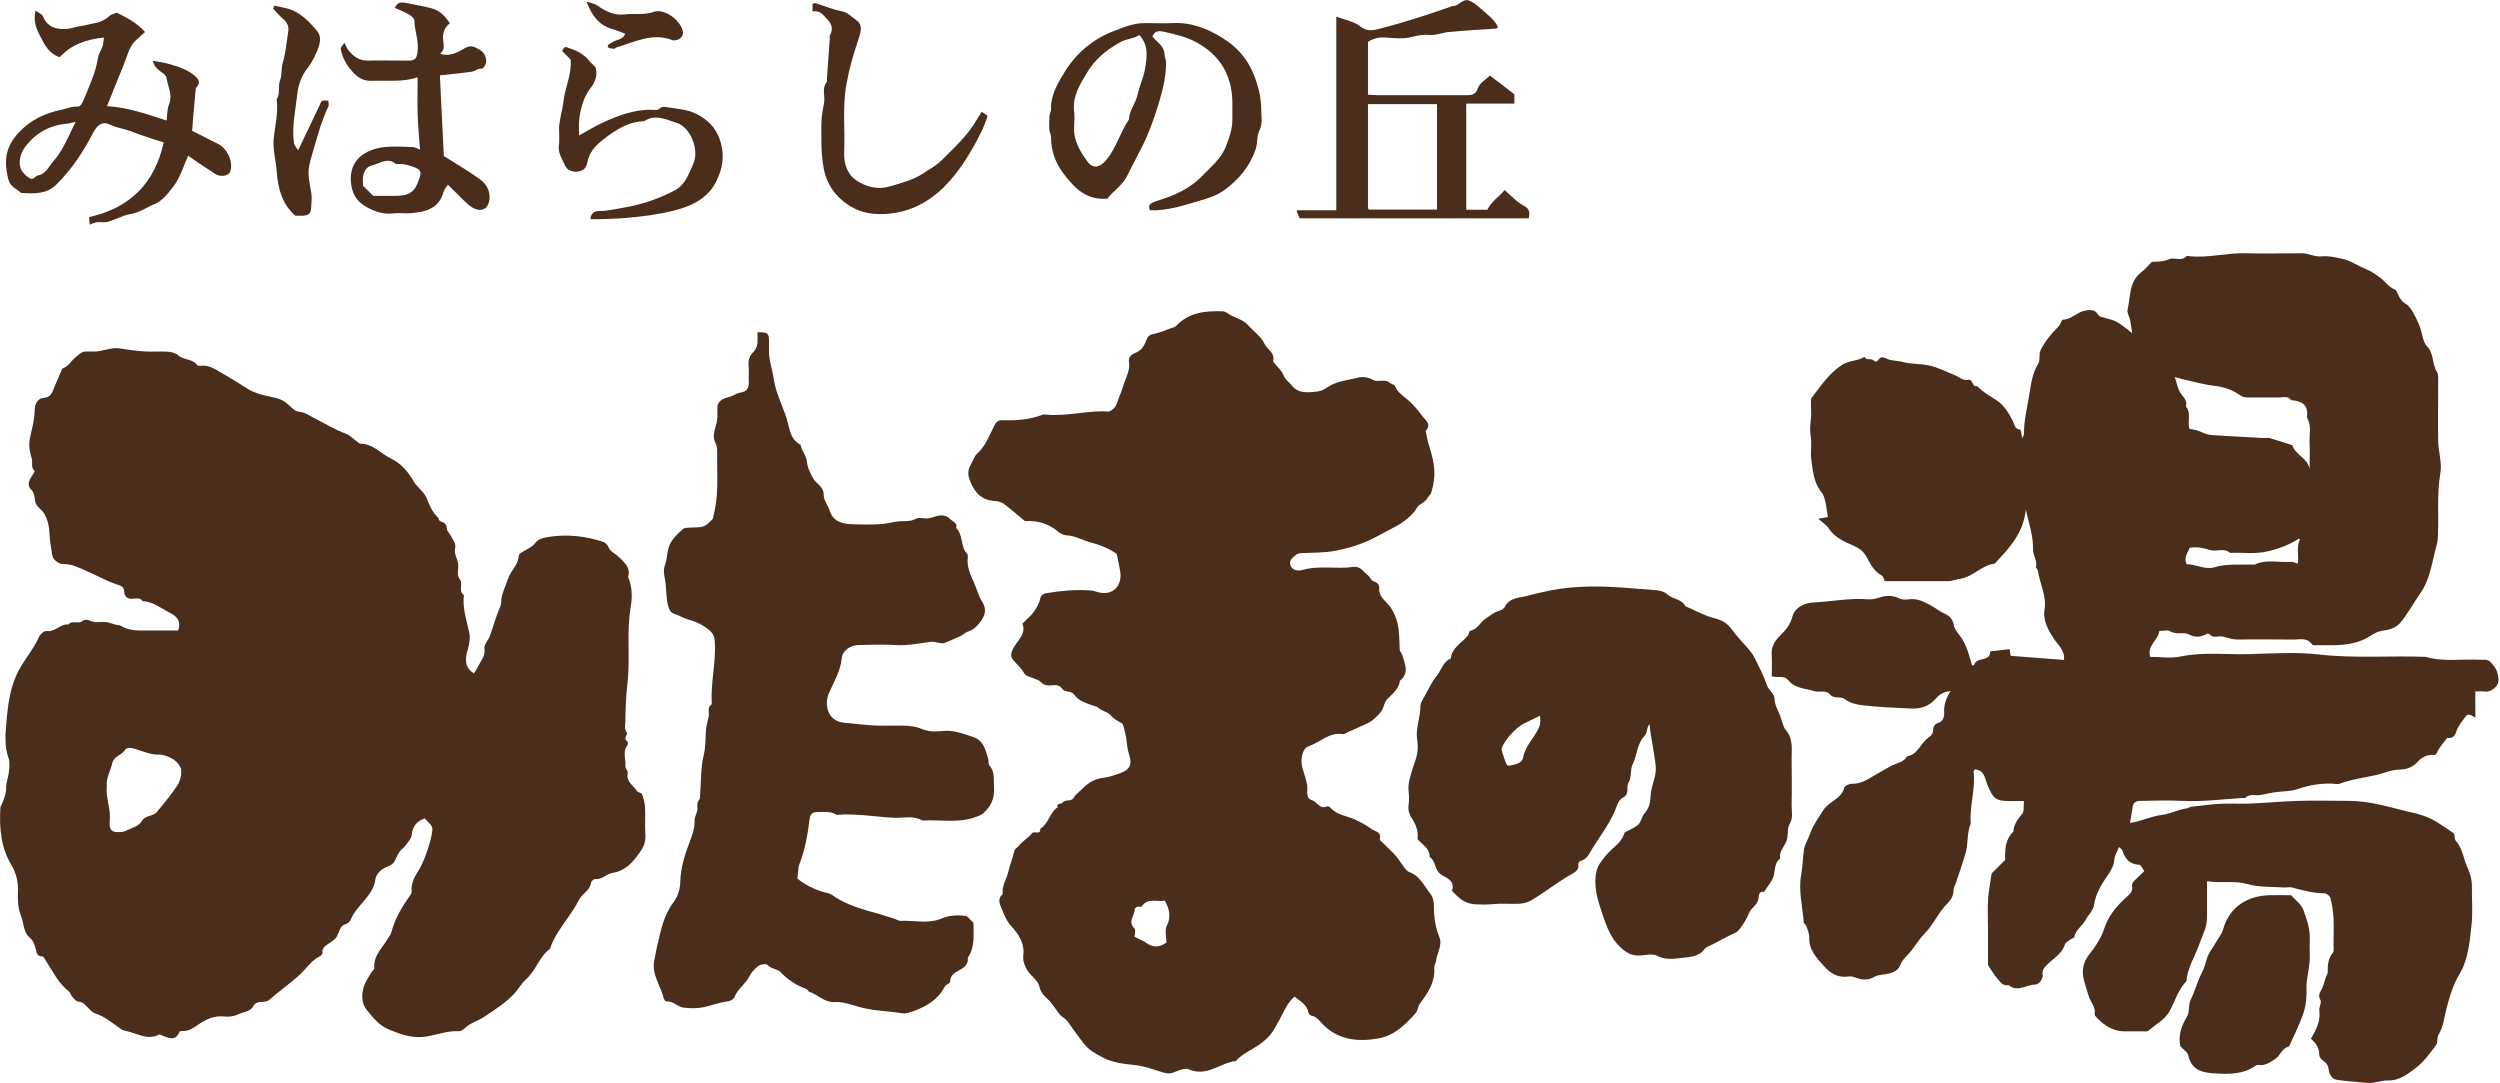 <?xml version="1.0" encoding="UTF-8"?><svg id="b" xmlns="http://www.w3.org/2000/svg" width="146" height="63.22" viewBox="0 0 146 63.22"><defs><style>.d{fill:#4b2d1c;}</style></defs><g id="c"><g><path class="d" d="M115.29,38.83c.14-.5,.95-.15,.94-.79,.37-.04,.73-.08,1.13-.13,.01,.08,.04,.23,.06,.39,1.04,.08,2.07,.16,3.12,.24,.05-.58-.36-.88-.59-1.23-.34-.54-.65-1.05-.55-1.71,.13-.81-.28-1.52-.39-2.28,0-.07-.13-.15-.11-.2,.1-.37-.18-.68-.17-1.03,.02-.76-.23-1.46-.42-2.33-.15,1.36-.93,2.21-1.72,3.05-.04,.04-.08,.11-.12,.11-.75,.09-1.24,.77-2,.88-.22,.03-.45,.14-.69,.14-1.23,0-2.47,0-3.71,0-.06-.11-.08-.28-.18-.33-.47-.25-.67-.71-.91-1.13-.17-.29-.37-.44-.69-.59-.54-.24-1.14-.48-1.5-1.04-.13-.2-.36-.33-.61-.56,.26-.04,.41-.06,.57-.09-.05-.29-.08-.58-.14-.85-.05-.2-.09-.43-.22-.58-.47-.57-.52-1.26-.61-1.93-.06-.44,.04-.9-.03-1.34-.06-.33-.04-.63,0-.96,.05-.36,0-.73,.01-1.09,0-.08,0-.17,.05-.23,.53-.69,1-1.41,1.76-1.91,.42-.28,.92-.21,1.31-.47,.12,.22,.37,.08,.51,.19,.14,.11,.21,.12,.31-.02,.17-.23,.3-.14,.54-.04,.27,.11,.62,.09,.93,.18,.49,.13,1.03,.08,1.52,.2,.5,.12,.97,.35,1.45,.55,.27,.11,.48,.34,.81,.28,.3-.06,.19,.45,.51,.36,.33,.36,.76,.58,1.16,.85,.42,.28,.69,.73,.93,1.2,.09,.17,.1,.48,.43,.5,.04,0,.07,.28,.12,.51,.05-.13,.1-.19,.1-.25-.01-.79,.19-1.54,.31-2.3,.1-.64,.18-1.24,.52-1.81,.14-.23,.01-.55,.17-.85,.27-.52,.63-.93,1.03-1.34,.11-.11,.16-.38,.24-.38,.49-.01,.8-.41,1.22-.51,.27-.06,.62-.14,.83,.2,.03,.05,.07,.1,.12,.12,.32,.11,.67,.16,.96,.31,.3,.15,.55,.39,.92,.67-.05-.34-.08-.56-.12-.77-.04-.2-.19-.42-.15-.6,.18-.76,.07-1.63,.8-2.19,.22-.17,.4-.39,.62-.61,.33-.01,.66,0,1-.15,.31-.14,.72,.15,1.02-.18,.03-.03,.11,0,.16,0,1.11,.12,2.19-.2,3.29-.17,1.09,.03,2.19,0,3.28,0,.4,0,.77,.23,1.19,.18,.37-.04,.74,.06,1.11,.13,.55,.1,.96,.42,1.44,.61,.31,.12,.6,.33,.87,.53,.28,.21,.47,.53,.82,.66,.08,.03,.14,.16,.18,.26,.11,.26,.25,.47,.52,.62,.28,.16,.73,1.11,.83,1.49,.09,.32,.14,.72,.35,.94,.43,.44,.29,1.06,.6,1.53,.09,.14,.05,.37,.06,.56,0,1.15-.02,2.3,0,3.45,.01,.62,.23,1.26,.13,1.86-.22,1.27-.08,2.54-.15,3.8-.01,.26-.1,.52-.16,.77-.21,.83-.33,1.69-.84,2.43-.4,.59-.75,1.22-1.2,1.77-.19,.23-.57,.39-.89,.43-.28,.03-.54,.12-.74,.26-.72,.49-1.52,.61-2.36,.61-.28,0-.56,0-.84,0-.11,0-.27,.02-.31-.04-.3-.44-.75-.28-1.15-.29-1.06-.01-2.13-.02-3.19,0-.31,0-.57-.1-.86-.17-.26-.07-.56,.12-.79-.13-.03-.03-.11-.06-.15-.04-.35,.2-.67,.24-1.06,.04-.32-.17-.74,.05-1.1-.19-.13-.09-.38-.01-.63-.01-.04,.53-.73,.83-.53,1.51,.61,0,1.21,.1,1.77-.02,1.35-.28,2.7-.1,4.05-.14,1.34-.04,2.7-.13,4.03,.02,2.08,.24,4.16,.06,6.24,.14,1.06,.31,2.14,.11,3.21,.17,.18,.01,.37-.05,.55,.11,.22,.21,.39,.46,.45,.74,.04,.22,.11,.48-.1,.71-.21,.22-.42,.34-.73,.29-.14-.02-.28,0-.48,0v1.53c-.24-.13-.41-.3-.59-.04-.13,.2-.29,.38-.41,.59-.16,.27-.14,.71-.64,.63-.19,.26-.42,.49-.56,.78-.07,.14-.08,.23-.26,.22-.38-.03-.67,.14-.92,.41-.27,.29-.59,.43-1,.44-.29,0-.58,.07-.85,.16-.87,.3-1.8,.33-2.67,.66-.15,.06-.33,.01-.5,0-.68-.01-1.32,.09-1.97,.32-.42,.15-.9,.12-1.35,.19-.29,.04-.57,.12-.86,.16-.29,.04-.61-.09-.86,.17-.03,.03-.11,0-.16,0-1.18,.08-2.36,.23-3.55,.17-.78-.04-1.57-.01-2.35,0-.4,0-.49,.11-.54,.53-.03,.25-.09,.51-.13,.76,.64-.09,1.22-.39,1.87-.47,.48-.06,.94-.31,1.44-.38,.1-.02,.19-.09,.29-.1,.56-.06,1.13-.14,1.7-.17,.56-.03,1.12,.01,1.68-.01,.96-.04,1.91-.13,2.87-.16,.98-.03,1.96,0,2.94,0,1.05,0,2.06,.28,3.06,.53,.2,.05,.4,.11,.61,.15,.2,.03,.4,.1,.6,.16,.69,.21,1.25,.66,1.83,1.04,.1,.06,.04,.33,.13,.44,.41,.45,.45,1.05,.69,1.57,.16,.35,.27,.74,.26,1.15-.01,.73,.06,1.46-.02,2.18-.09,.84-.16,1.69-.49,2.48-.09,.22-.22,.41-.33,.62-.32,.6-.5,1.25-.67,1.91-.12,.48-.16,.98-.44,1.42-.1,.17-.03,.46-.14,.61-.36,.48-.72,.99-1.19,1.34-.47,.35-.94,.75-1.64,.73-.38-.01-.78,.18-1.19,.14-.59-.06-1.19-.09-1.78-.18-.37-.06-.46-.43-.5-.73-.06-.36-.53-.39-.53-.78,0-.37-.21-.65-.48-.89,.29-.51,.57-1.01,.49-1.63-.03-.21,.15-.49,.06-.64-.17-.29,0-.45,.1-.66,.09-.22,.15-.44,.22-.66,.03-.1,.11-.19,.11-.29-.01-.41,.02-.8,.3-1.14,.07-.09,.04-.26,.04-.4,0-.53,.02-1.07,0-1.6-.02-.4-.08-.8-.18-1.19-.03-.12-.22-.28-.35-.28-.65-.01-1.26-.17-1.88-.34-.13-.04-.28,0-.42,0-.73-.05-1.5,0-2.19-.2-.78-.22-1.53-.04-2.37-.17,0,.38,0,.74,0,1.09,0,.34,0,.67,0,1.01,0,.27-.05,.52-.14,.78-.09,.25-.2,.49-.28,.72-.23,.69-.64,1.31-.76,2.04-.01,.08,0,.18-.05,.23-.46,.49-.64,1.14-.95,1.71-.29,.54-.82,.77-1.24,1.15-.07,.06-.21,.04-.32,.04-.34,0-.67,0-1.01,0-.7,.02-1.23-.32-1.69-.8-.05-.06-.13-.14-.12-.2,.07-.41-.23-.69-.34-1.04-.11-.35-.23-.69-.31-1.05-.11-.49,0-.97,.3-1.36,.38-.48,.71-.96,.91-1.56,.22-.68,.68-1.27,1.22-1.76,.22-.2,.49-.38,.4-.76-.02-.08,.07-.2,.14-.27,.17-.18,.36-.35,.58-.56-.11-.14-.2-.37-.3-.37-.56-.02-.83-.34-.98-.83-.02-.07-.11-.12-.2-.2-.1,.27-.26,.47-.28,.78-.01,.27-.17,.55-.32,.78-.39,.57-.76,1.12-.86,1.84-.04,.29-.34,.57-.5,.87-.18,.34-.58,.56-.65,.99,0,.05-.13,.06-.19,.11-.13,.1-.32,.19-.36,.32-.18,.57-.71,.83-1.08,1.22-.14,.15-.25,.28-.22,.5,.05,.34-.26,.62-.44,.62-.51,0-1.03,.47-1.54,.03-.34,.08-.5-.2-.67-.39-.19-.22-.34-.48-.54-.78v-2.1c0-.56-.03-1.12,0-1.68,.03-.51,.13-1.01,.21-1.57,.23-.23,.51-.51,.79-.79-.01-.6,0-1.2,.48-1.65,.02-.43,.26-.73,.52-1.05,.12-.15,.07-.45,.1-.74-.25,0-.58,0-.91,0-.74,0-.9-.18-1.21-.91-.15-.35-.16-.89-.74-.94-.03,.05-.09,.09-.08,.13,.12,1.02-.25,2.02-.17,3.04-.24,.57-.13,1.2-.32,1.8-.18,.57-.36,1.14-.56,1.7-.04,.12-.12,.24-.12,.37,0,.32-.14,.57-.35,.78-.54,.53-.83,1.26-1.35,1.78-.39,.39-.62,.88-1.01,1.26-.17,.17-.33,.37-.41,.58-.12,.31-.37,.4-.64,.48-.28,.08-.61,.05-.85,.19-.4,.23-.76,.19-1.15,.04-.12-.05-.27-.07-.4-.05-.61,.09-1.06-.21-1.42-.62-.42-.47-.88-.94-.85-1.67,.01-.22-.1-.46-.18-.68-.02-.07-.14-.12-.14-.19-.07-.93-.32-1.86-.15-2.78,.09-.49,.09-.97,.16-1.45,.05-.35,.27-.67,.38-1.01,.17-.48,.48-.87,.74-1.3,.33-.54,1.06-.65,1.23-1.32,.03-.12,.31-.25,.47-.24,.6,.02,1.04-.36,1.51-.61,.27-.15,.54-.32,.82-.46,.31-.15,.69-.19,.87-.53,.63-.1,.78-.75,1.22-1.07,.17-.12,.34-.27,.31-.55-.01-.1,.13-.28,.23-.31,.38-.09,.42-.41,.41-.66-.02-.44,.12-.81,.37-1.22-.42,.03-.67,.22-.88,.46-.37,.41-.83,.58-1.37,.56-.93-.04-1.86-.08-2.79-.18-.38-.04-.82-.13-1.1-.35-.29-.23-.65,0-.9-.3-.23-.27-.63-.1-.92-.19-.52-.16-1.13-.16-1.5-.62-.27-.33-.62-.13-.98-.25,0-.39,.02-.8,0-1.21-.04-.48,.15-.83,.48-1.15,.33-.32,.6-.64,.73-1.13,.15-.54,.71-.8,1.27-.82,1.04-.05,2.07-.27,3.13-.18,.23,.02,.46-.03,.7-.11,.33-.11,.75-.14,1.12,.05,.16,.08,.38,.09,.56,.06,.49-.07,.89,.13,1.29,.35,.3,.16,.55,.38,.88,.52,.22,.09,.42,.3,.47,.63,.04,.26,.28,.5,.44,.74,.33,.49,.46,1.04,.63,1.63Zm19.59-11.44c0-.5,.02-.99,0-1.49-.03-.51,.14-1.04-.16-1.52,.12-.72-.29-.97-.92-1.01-.18-.26-.45-.16-.68-.16-.61,0-1.23,0-1.84,0-.15,0-.33-.03-.45-.12-.46-.33-.97-.5-1.53-.56-.6-.07-1.18-.24-1.77-.37-.17-.04-.33-.09-.52-.14,.12,.36,.17,.69,.33,.93,.17,.25,.42,.44,.32,.79,.33,.4,.06,.9,.21,1.31,.17,.03,.3,.04,.43,.08,.27,.09,.53,.25,.8,.27,1.04,.08,2.08,.12,3.11,.18,.11,0,.23-.02,.33,0,.45,.13,.89,.28,1.33,.42,.16,.57,.91,.74,1.01,1.4Zm-7,4.59c-.11,.31-.38,.6-.17,.97,.55,0,1.06,.34,1.6,.18,.73-.22,1.46-.14,2.2-.16,.06,0,.12,.02,.17,0,.68-.33,1.41-.1,2.11-.16,.13-.01,.27,.07,.4,.11,.08-.49-.1-.98,.13-1.43-.02-.01-.06-.04-.07-.03-.58,.37-1.2,.6-1.87,.75-.72,.16-1.42,.04-2.14,.08-.36-.32-.81-.05-1.19-.17-.39-.13-.77-.2-1.18-.13Z"/><path class="d" d="M24.83,47.79c-.5,.15-.74,.48-.79,.99-.02,.21-.22,.41-.36,.6-.06,.09-.15,.16-.24,.24-.22,.21-.28,.51-.44,.74-.14,.21-.5,.26-.72,.44-.16,.13-.33,.33-.35,.52-.08,.66-.51,1.09-.9,1.56-.19,.22-.38,.46-.5,.72-.08,.19-.16,.32-.37,.38-.1,.03-.2,.1-.25,.19-.12,.2-.17,.45-.31,.62-.15,.18-.38,.28-.57,.43-.14,.1-.22,.23-.2,.43,0,.05-.06,.15-.12,.18-.5,.23-.78,.69-1.16,1.05-.57,.54-1.23,.98-1.81,1.5-.29,.26-.72-.04-.95,.39-.16,.3-.58,.33-.88,.47-.31,.14-.59,.15-.87,.12-.58-.05-1.04,.19-1.48,.49-.27,.18-.52,.37-.86,.36-.08,0-.21,0-.22,.05-.25,.6-.66,.33-1.05,.2-.04-.01-.09-.06-.12-.05-.71,.38-1.33-.09-1.99-.21-.1-.02-.2-.06-.28-.12-.47-.33-.91-.71-1.48-.9-.19-.06-.34-.26-.5-.41-.14-.13-.25-.27-.48-.27-.12,0-.25-.17-.35-.28-.09-.09-.12-.25-.22-.33-.59-.46-.91-1.13-1.3-1.73-.07-.11-.17-.31-.24-.31-.34,.03-.35-.31-.38-.43-.07-.27-.16-.5-.38-.69-.36-.32-.31-.82-.48-1.23-.19-.45-.2-1.01-.18-1.51,.02-.53-.13-1.04-.37-1.45C.04,49.49-.04,48.36,.02,47.2c0-.12,.1-.24,.14-.36,.1-.27,.21-.53,.2-.85-.01-.28,.12-.57,.15-.85,.03-.28,.08-.59,0-.83-.27-.73-.19-1.48-.13-2.2,.08-.88,.18-1.76,.55-2.62,.36-.84,.99-1.48,1.35-2.3,.07-.15,.3-.36,.43-.34,.51,.08,.81-.43,1.28-.38,.22-.26,.57-.03,.77-.17,.26-.19,.4-.08,.64,0,.22,.08,.5,0,.75,.02,.2,.02,.4,.11,.6,.16,.1,.03,.22,.01,.31,.07,.46,.28,.97,.28,1.49,.27,.61,0,1.23,0,1.85,0,.19-.5-.03-.8-.44-1.01-.53-.27-1.01-.67-1.64-.71-.16-.24-.41-.13-.62-.13-.27,0-.43-.14-.44-.38-.01-.37-.24-.39-.52-.49-.59-.2-1.13-.52-1.7-.76-.43-.19-.85-.41-1.35-.4-.29,0-.6-.27-.64-.52-.06-.42-.15-.85-.16-1.27-.02-.41-.09-.76-.3-1.14-.16-.27-.47-.42-.53-.7-.05-.27-.03-.52-.26-.74-.17-.17-.15-.44,0-.67,.09-.13,.24-.38,.23-.39-.25-.2-.11-.47-.17-.7-.21-.77-.19-.92-.02-1.64,.1-.41,.18-.84,.19-1.26,0-.37,.24-.66,.49-.67,.53-.03,.55-.43,.7-.75,.12-.26,.22-.52,.34-.78,.03-.07,.06-.18,.11-.2,.33-.12,.49-.43,.73-.64,.42-.37,.44-.36,1.03-.34,.55,.02,1.05-.28,1.61-.18,.45,.08,.9,.14,1.36,.17,.47,.03,.95-.01,1.43,.02,.2,.01,.43,.09,.58,.21,.33,.29,.84,.19,1.11,.58,.03,.04,.15,.04,.23,.03,.49-.06,.86,.24,1.24,.45,.5,.28,.99,.59,1.48,.9,.45,.28,.97,.39,1.48,.49,.36,.07,.65,.2,.91,.45,.17,.16,.38,.37,.59,.39,.34,.03,.59,.21,.87,.36,.62,.32,1.23,.68,1.88,.93,.22,.08,.39,.27,.59,.41,.09,.06,.18,.17,.26,.17,.73,0,1.17,.57,1.75,.85,.61,.29,1.03,.78,1.36,1.35,.21,.37,.6,.59,.77,1.01,.15,.38,.31,.79,.64,1.09,.07,.07,.03,.22,.22,.26,.18,.04,.3,.19,.31,.42,.01,.14,.17,.26,.23,.4,.11,.24,.32,.45,.25,.73-.08,.35,.15,.62,.18,.94,.03,.29-.12,.6,.1,.88,.2,.26-.11,.67,.23,.91-.09,.77,.16,1.48,.32,2.22,.06,.29,0,.62-.09,.95-.14,.46-.25,1.06,.36,1.4,.08-.13,.18-.27,.25-.42,.16-.33,.43-.6,.36-1.04-.03-.21,.22-.46,.31-.7,.21-.56,.35-1.14,.6-1.69,.06-.14,.07-.31,.08-.47,.02-.34,.26-.8,.38-1.18,.15-.48,.6-.81,.63-1.34,0-.06,.06-.15,.11-.18,.28-.19,.65-.32,.84-.57,.22-.29,.54-.33,.78-.37,1.08-.18,2.16-.06,3.2,.28,.12,.04,.25,.16,.3,.28,.11,.3,.39,.39,.59,.58,.34,.33,.74,.63,.57,1.19,.25,.57,.25,1.2,.15,1.78-.25,1.46-.02,2.93-.18,4.38-.09,.77-.12,1.52-.13,2.29,0,.21-.08,.42,.09,.64,.09,.11-.26,.34,.03,.52,.03,.02,.04,.17,0,.22-.3,.38-.08,.81-.12,1.21-.01,.14,.17,.3,.14,.43-.11,.51,.34,.7,.53,1.03,.06,.09,.27,.1,.31,.2,.09,.24,.16,.51,.17,.77,.03,.53-.02,1.07,.02,1.6,.03,.41-.11,.72-.34,1.04-.4,.57-.85,1.07-1.56,1.17-.38,.06-.63,.42-1.04,.36-.07,0-.22,.13-.23,.21-.06,.47-.53,.65-.72,1.03-.18,.37-.43,.72-.67,1.07-.39,.56-.8,1.11-1.01,1.77-.63,.46-.82,1.27-1.4,1.78-.26,.23-.43,.55-.66,.81-.51,.56-1.16,.96-1.78,1.38-.37,.25-.82,.35-1.15,.68-.09,.09-.23,.17-.35,.16-.74-.04-1.41,.29-2.13,.34-.7,.05-1.35-.19-1.99-.46-.54-.23-.87-.68-1.22-1.09-.34-.4-.35-.95-.17-1.46,.1-.27,.27-.51,.41-.75,.05-.09,.18-.18,.18-.26-.07-.72,.46-1.16,.77-1.7,.08-.14,.19-.26,.23-.41,.2-.75,.57-1.4,1.01-2.02,.07-.1,.18-.24,.17-.34-.04-.43,.11-.77,.34-1.13,.21-.33,.37-.69,.5-1.05,.14-.39,.27-.79,.34-1.2,.08-.42,.03-.44-.39-.86Zm-18.6-1.85c-.05,.69,.25,1.31,.18,1.98-.06,.59,.14,.73,.73,.66,.1-.01,.2-.06,.29-.1,.31-.14,.68-.23,.86-.54,.21-.35,.65-.25,.88-.53,.4-.5,.83-.99,1.18-1.53,.16-.25,.26-.6,.23-.9-.02-.23-.25-.5-.45-.63-.25-.16-.59-.29-.88-.28-.37,.01-.7-.12-1.02-.22-.35-.11-.77-.31-.95-.03-.2,.31-.63,.33-.73,.77-.11,.46-.37,.88-.31,1.34Z"/><path class="d" d="M64.74,24.04c.49-.17,.49-.57,.63-.88,.15-.33,.23-.69,.37-1.02,.13-.33,.25-.65,.19-1.01-.05-.28,.18-.45,.35-.51,.37-.14,.54-.41,.66-.74,.08-.23,.19-.34,.45-.38,.33-.06,.64-.21,.96-.32,.12-.04,.27-.07,.35-.16,.74-.78,1.69-.87,2.68-.84,.1,0,.21,.04,.29,.1,.38,.29,.9,.34,1.22,.71,.32,.37,.74,.63,.97,1.11,.16,.32,.61,.5,.49,.98,0,.02,.01,.05,.03,.07,.2,.25,.46,.48,.58,.77,.11,.27,.34,.41,.5,.61,.38,.48,.98,.39,1.51,.33,.22-.03,.44-.16,.63-.29,.5-.32,1.09-.36,1.64-.5,.28-.08,.62-.07,.95,.12,.28,.16,.7-.1,1.01,.19,.07,.07,.24,.08,.26,.15,.15,.39,.49,.59,.78,.84,.31,.27,.57,.59,.82,.92,.18,.25,.57,.48,.2,.87,.06,.28,.1,.57,.19,.85,.37,1.13,.42,1.79,.14,2.74-.03,.12-.16,.21-.22,.33-.15,.29-.5,.33-.66,.63-.15,.28-.44,.51-.7,.72-.24,.19-.53,.33-.81,.48-.46,.24-.91,.5-1.39,.71-.58,.25-1.17,.42-1.8,.54-.66,.13-1.3,.11-1.95,.14-.13,0-.28,.02-.37,.1-.19,.15-.42,.31-.33,.61,.06,.21,.35,.38,.69,.28,.98-.29,1.98-.04,2.96-.18,.47-.06,.61,.3,.87,.48,.14,.1,.18,.35,.43,.39,.1,.02,.25,.21,.24,.3-.08,.62,.49,.87,.73,1.3,.13,.24,.24,.44,.31,.72,.14,.54,.13,1.07,.15,1.62,0,.12,.12,.23,.16,.35,.15,.51,.41,1.04-.14,1.48-.07,.47-.41,.75-.72,1.05-.24,.23-.2,.58-.45,.84-.24,.26-.41,.45-.75,.61-.35,.17-.71,.32-1.07,.48-.12,.05-.25,.16-.36,.14-.79-.12-1.32,.48-1.98,.71-.39,.13-.51,.79-.36,1.3,.1,.33,.21,.65,.27,.98,.05,.31-.13,.75,.28,.87,.3,.09,.45,.56,.87,.36,.05-.02,.16,.03,.21,.08,.37,.43,.94,.47,1.4,.68,.36,.16,.71,.35,1.02,.58,.18,.13,.56,.14,.46,.56-.02,.09,.2,.24,.31,.36,.22,.22,.45,.43,.65,.66,.15,.18,.27,.39,.41,.57,.1,.13,.21,.3,.36,.35,.64,.24,.88,.85,1.26,1.32,.13,.17,.17,.45,.17,.68,0,.62,.08,1.21,.32,1.8,.19,.46-.14,.93-.2,1.41-.02,.13-.11,.25-.1,.38,.06,.84-.37,1.47-.84,2.09-.12,.16-.12,.41-.25,.56-.59,.67-1.25,1.31-2.15,1.47-1.17,.21-2.32,.12-3.24-.79-.21-.21-.37-.48-.7-.54-.07-.01-.16-.11-.17-.17-.07-.47-.47-.65-.81-.94-.44,.37-.63,.92-.91,1.41-.17,.29-.32,.61-.54,.86-.25,.28-.56,.52-.88,.71-.36,.22-.74,.41-1.04,.72-.02,.02-.04,.05-.06,.06-.92,.11-1.69,.95-2.74,.49-.24-.11-.65,.09-.95,.2-.2,.07-.33,.04-.52-.01-.58-.17-1.13-.39-1.76-.45-.63-.06-1.31-.15-1.89-.48-.35-.19-.72-.4-.96-.7-.35-.43-.67-.9-1-1.35-.15-.21-.36-.27-.49-.45-.14-.19-.28-.39-.42-.58-.25-.34-.65-.53-.75-1.04-.07-.35-.52-.61-.72-.96-.14-.24-.25-.56-.21-.83,.09-.73-.29-1.26-.71-1.72-.32-.36-.45-.78-.62-1.18-.09-.2-.13-.49,.13-.68-.07-.48,.22-.86,.32-1.29,.09-.41,.26-.8,.35-1.2,.04-.19,.18-.22,.25-.31,.22-.3,.56-.47,.78-.75,.14-.18,.51,.13,.49-.27,.49-.29,.54-.94,1.01-1.25-.07-.28,.22-.17,.3-.28,.16-.22,.49-.02,.65-.29,.12-.21,.35-.36,.52-.54,.32-.33,.73-.56,1.17-.61,.27-.03,.52-.11,.77-.19,.78-.24,.99-.5,.76-1.21-.1-.3-.11-.57-.15-.86-.04-.26-.1-.52-.17-.77-.02-.07-.06-.15-.12-.18-.25-.12-.45-.25-.65-.47-.16-.18-.51-.23-.73-.44-.07-.06-.19-.07-.29-.11-.4-.14-.83-.27-1.08-.62-.19-.28-.54-.11-.7-.35-.2-.29-.49-.21-.76-.2-.21,0-.36-.05-.51-.21-.08-.09-.22-.13-.34-.18-.21-.1-.52-.14-.61-.31-.18-.32-.45-.54-.67-.81-.19-.23-.08-.52,.15-.86,.24-.37,.62-.72,.41-1.24,.16-.15,.29-.3,.44-.43,.24-.22,.54-.72,.59-1,.04-.21,.16-.32,.38-.35,.84-.14,1.68-.22,2.54-.16,.16,.01,.31,.06,.46,.1,.72,.21,1.3-.2,1.32-.95,0-.16-.03-.32-.06-.48-.05-.26-.1-.52-.16-.8-.42-.3-.92-.51-1.45-.65-.51-.13-.96-.41-1.5-.44-.17,0-.36-.11-.49-.22-.56-.48-1.21-.65-1.93-.61-.4-.33-.78-.67-1.19-.98-.14-.1-.33-.18-.51-.19-.76-.03-1.18-.41-1.47-1.1-.17-.4-.19-.7,.03-1.05,.12-.2,.18-.46,.35-.61,.49-.45,.71-1.05,.99-1.61,.11-.23,.23-.36,.48-.35,.81,.03,1.62-.03,2.38-.33,.05-.02,.11,0,.17,0,1.27,.13,2.52-.28,3.69-.17Zm3.38,31.01c0-.32-.11-.72,.02-.98,.27-.53,.15-.97-.11-1.47-.45,.08-1-.19-1.36,.34-.03,.04-.17-.01-.24,.01-.06,.02-.16,.09-.16,.13,.02,.37-.44,.73-.02,1.14,.09,.09,.01,.36,.01,.49,.28,.14,.5,.23,.69,.36,.4,.28,.77,.26,1.16-.02Z"/><path class="d" d="M41.63,30.27c.36-1.29,.24-2.45,.25-3.6,0-.29,.04-.56-.13-.87-.12-.23-.05-.61,.06-.95,.13-.38,.07-.82,.09-1.18,.19-.49,.68-.42,1.01-.62,.11-.07,.24-.11,.36-.13,.37-.06,.48-.29,.46-.64-.02-.31,.02-.62-.01-.92-.04-.29,.06-.59,.22-.74,.28-.27,.32-.56,.3-.9,0-.11,0-.21,0-.32,.58,0,.66,.06,.67,.46,0,.17,0,.34,0,.5-.04,.6,.19,1.16,.27,1.73,.13,.96,.63,1.77,.85,2.68,.12,.49,.22,.95,.72,1.2,.06,.36,.35,.63,.38,1.03,.03,.31,.19,.63,.36,.94,.19,.32,.62,.5,.61,.92,0,.38,.25,.63,.35,.95,.18,.61,.67,.77,1.22,.8,.59,.03,1.18,.03,1.76,0,.34-.02,.68-.12,1.02-.16,.34-.04,.69,.04,1.03-.15,.19-.11,.5,0,.75-.03,.2-.02,.4-.13,.6-.16,.25-.03,.46,0,.67,.21,.16,.16,.43,.21,.34,.52,.43,.4,.23,1.08,.64,1.5,.06,.06,.04,.21,.03,.32-.03,.47,.15,.88,.34,1.29,.18,.4,.29,.84,.52,1.21,.28,.45,.14,.82-.12,1.16-.18,.23-.38,.46-.69,.55-.17,.05-.31,.2-.47,.28-.28,.13-.57,.24-.85,.37-.3,.14-.58-.08-.88-.04-.7,.1-1.39,.24-2.11,.19-.7-.04-1.4-.02-2.1,0-.47,0-.95,.32-.99,.76-.07,.76-.46,1.38-.75,2.05-.15,.36-.15,.69-.05,1.02,.13,.43,.51,.67,.95,.71,.59,.05,1.19,.13,1.78,.16,.59,.03,1.18-.01,1.76,.01,.31,.01,.65,.05,.93,.17,.42,.19,.85,.19,1.28,.14,.64-.07,1.21,.17,1.79,.36,.58,.19,.71,.74,.86,1.26,.04,.13,0,.3,.07,.39,.33,.37,.24,.81,.27,1.24,.04,.55-.09,1-.48,1.41-.1,.11-.17,.18-.31,.25-1.1,.53-2.26,.25-3.4,.32-.51-.31-1.07-.14-1.61-.16-1.13-.05-2.24-.27-3.38-.17-.34-.22-.73-.17-1.11-.17-.32,0-.45,.13-.48,.42-.11,.89-.26,1.77-.59,2.61-.1,.27-.08,.59-.12,.87,.57,.44,1.18,.71,1.85,.86,.07,.02,.14,.06,.21,.11,1.18,.84,2.63,.96,3.92,1.49,.81-.05,1.64,.2,2.44-.14,.46-.2,.95-.21,1.46-.15,.12,.12,.26,.26,.4,.4,0,.69,.1,1.41-.33,2.04,.04,.4-.21,.58-.52,.74-.26,.14-.52,.3-.51,.67,0,.09-.25,.15-.31,.27-.44,.85-1.21,1.24-2.06,1.52-.13,.04-.27,.07-.4,.05-.84-.14-1.71-.14-2.53-.37-.49-.14-.96-.32-1.47-.29-.57,.03-.94-.43-1.44-.59-.07-.02-.11-.14-.18-.17-.59-.21-1.09-.54-1.53-1-.18-.18-.54-.17-.75-.41-.07-.08-.4-.04-.53,.06-.21,.16-.41,.38-.53,.61-.22,.46-.69,.73-.87,1.22-.04,.11-.24,.22-.38,.24-.53,.06-1.02,.27-1.53,.36-.35,.06-.73,.05-1.09,0-.33-.04-.57-.39-.95-.35-.05,0-.15-.1-.17-.17-.18-.74-.71-1.39-.57-2.2,.11-.59,.24-1.19,.39-1.77,.16-.61,.38-1.18,.77-1.7,.24-.33,.36-.73,.37-1.19,.02-.81,.28-1.59,.57-2.36,.14-.37,.28-.74,.26-1.16,0-.2,.11-.4,.16-.6,.05-.21-.07-.43,.11-.63,.07-.08,.05-.26,.06-.39,.06-.73,.03-1.49,.2-2.19,.13-.52,.1-1.02,.14-1.53,.03-.26,.11-.51,.16-.77,.04-.23-.1-.51,.16-.69,.03-.02,.01-.1,.01-.16-.05-1.19,.27-2.35,.18-3.54-.02-.29-.12-.47-.31-.63-.34-.29-.76-.5-1.17-.61-.32-.08-.57-.25-.87-.35-.25-.08-.3-.23-.37-.47-.14-.51-.09-1.03-.18-1.52-.06-.32-.12-.56,0-.88,.1-.25,.11-.57,.17-.85,.11-.56,.5-.89,.87-1.23,.1-.09,.3-.08,.46-.09,.81-.02,.81-.02,1.29-.51Z"/><path class="d" d="M96.32,42.29c-.19,.28-.09,.5-.29,.7-.43,.44-.42,1.11-.68,1.64-.17,.35-.05,.77-.24,1.07-.17,.28,.09,.68-.33,.88-.29,.14-.35,.51-.48,.8-.39,.89-1.02,1.65-1.49,2.49-.09,.16-.26,.32-.42,.38-.17,.05-.23,.11-.21,.27,.03,.28-.2,.42-.36,.51-.86,.47-1.61,1.1-2.45,1.58-.2,.11-.45,.16-.68,.17-.5,.02-1.01-.03-1.51,.02-.35,.04-.69,.03-1.04,.01-.55-.03-.9-.32-1.24-.68-.04-.04-.11-.09-.1-.12,.19-.61-.36-.74-.67-.96-.37-.26-.27-.78-.64-1,.02-.49-.39-.69-.71-1.05,.07-.4-.07-.82-.33-1.21-.14-.21-.23-.47-.19-.77,.04-.27,.03-.56,0-.84-.04-.39,.08-.75,.18-1.11,.1-.35,.25-.69,.32-1.04,.05-.27,.05-.56,0-.84-.1-.67,.2-1.29,.19-1.95,0-.19,.14-.39,.24-.57,.23-.41,.43-.85,.72-1.21,.27-.33,.36-.82,.81-1,.07-.65,.66-.91,1.01-1.35,.06-.08,.07-.26,.12-.27,.45-.08,.6-.53,.95-.74,.22-.13,.4-.32,.67-.4,.15-.05,.34-.12,.4-.24,.29-.6,.89-.53,1.39-.68,.23-.07,.46-.11,.69-.17,1.56-.39,3.15-.41,4.73-.3,.65,.04,1.3,.11,1.95,.15,.25,.01,.56,.08,.73,.24,.32,.31,.85,.26,1.06,.7,.57,.24,1.12,.56,1.72,.71,.43,.11,.73,.28,.99,.64,.32,.44,.71,.83,1.06,1.25,.12,.14,.22,.3,.3,.46,.25,.51,.52,1.02,.7,1.56,.1,.31,.44,.45,.45,.83,0,.32,.2,.64,.32,.95,.11,.29,.16,.63,.35,.86,.44,.53,.31,1.13,.32,1.72,.01,.87,.02,1.74,0,2.6-.01,.37,.11,.75-.11,1.13-.17,.29-.06,.66-.19,1.01-.13,.33-.45,.62-.37,1.02-.32,.24-.29,.6-.36,.95-.08,.36-.38,.67-.58,1-.32-.08-.31,.28-.32,.36-.04,.4-.42,.54-.55,.86-.13,.32-.3,.61-.51,.89-.1,.13-.16,.21-.31,.28-.43,.19-.83,.42-1.25,.64-.18,.1-.43,.16-.54,.31-.31,.44-.82,.45-1.22,.5-.49,.05-1.02,.17-1.54-.11-.26-.14-.66-.04-1-.02-.47,.04-.82-.17-1.15-.48-.54-.51-.79-1.16-1.02-1.85-.26-.77-.52-1.52-.42-2.34,.03-.23,.09-.48,.21-.66,.23-.33,.49-.67,.8-.93,.3-.25,.55-.52,.67-.89,0-.02,.03-.05,.06-.06,.25-.14,.54-.24,.74-.43,.18-.17,.21-.48,.38-.67,.25-.29,.33-.59,.34-.96,.01-.31,.1-.62,.19-.93,.19-.69,.13-.78,0-1.65-.07-.53-.2-1.05-.25-1.68Zm-6.39-.49c-.36,.18-.66,.32-.96,.47-.47,.24-1.13,.99-1.28,1.45-.02,.07,.27,.95,.33,.97,.05,.02,.11,.03,.16,.02,.31-.07,.71-.13,.77-.47,.11-.63,.56-1.06,.84-1.58,.14-.26,.21-.48,.14-.87Z"/><path class="d" d="M127.33,61.11c-.13-.61,.06-1.19,.36-1.68,.22-.35,.08-.72,.26-1.08,.25-.49,.38-1.06,.65-1.57,.12-.22,.19-.48,.26-.73,.11-.41,.42-.77,.64-1.16,.12-.2,.27-.4,.33-.62,.4-1.42,1.56-1.96,2.71-1.99,.42-.01,.84,0,1.26,0,.25,.29,.6,.53,.72,.86,.19,.54,.4,1.1,.37,1.7-.02,.45,.02,.9-.01,1.34-.04,.51-.19,1-.18,1.52,.02,.48-.02,.98-.17,1.43-.22,.68-.56,1.33-.85,1.99-.42,.08-.5,.52-.79,.71-.29,.2-.62,.43-1.02,.36-.04,0-.1,.02-.15,.05-.71,.5-1.52,.5-2.33,.45-.71-.04-1.39-.15-1.59-1.04-.05-.21-.31-.37-.47-.55Z"/><path class="d" d="M75.9,12.75c-.07-.15-.12-.27-.18-.41,0,0,.04-.06,.08-.06,.73,0,1.45,0,2.24,0V.97c.53,.2,1.05,.29,1.41,.58,.43,.34,.84,.2,1.22,.1,1.41-.36,2.79-.82,4.17-1.3,.02,0,.06,0,.08,0,.31-.06,.53-.44,.86-.32,.26,.09,.5,.3,.72,.49,.35,.33,.78,.61,.98,1.06-.05,.05-.07,.09-.09,.09-.93,.06-1.85,.11-2.78,.2-.37,.03-.72,.2-1.11,.17-.37-.03-.74,.03-1.11,.13-.47,.12-1,.05-1.51,.02-.37-.02-.69,.06-.99,.26v3.08c.21,.01,.42,.03,.63,.03,1.68,0,3.36,0,5.04,0,.34,0,.61,.02,.76-.43,.09-.28,.45-.48,.69-.72,.46,.35,.92,.7,1.43,1.1v.54h-2.81v6.2h1.23c.21-.46,.67-.74,1.01-1.15,.37,.32,.71,.7,1.13,.92,.36,.19,.33,.41,.28,.73h-13.37Zm8.01-6.67h-4.02c0,2.04,0,4.05,0,6.06,0,.02,.01,.05,.03,.07,.01,.02,.04,.04,.03,.03h3.97V6.09Z"/><path class="d" d="M3.49,3.34c-.64-.2-.89-.74-1.16-1.26-.22-.43-.4-.87-.25-1.46,.18,.13,.38,.21,.43,.34,.27,.64,.78,.77,1.38,.73,.26-.02,.51-.12,.77-.16,.24-.03,.47-.1,.69-.14,.42-.07,.77-.19,1.07-.48,.09-.08,.23-.1,.4-.17,.55,.28,1.16,.57,1.65,1.13-.22,.2-.41,.36-.58,.53-.38,.39-.47,.93-.67,1.4-.33,.79-.64,1.58-.97,2.4,1.16,.06,2.3,.45,3.48,.84,.04-.32,.02-.66,.16-1,.19-.49-.09-1.01-.17-1.51-.03-.18-.33-.32-.5-.48-.13-.12-.24-.25-.3-.5,.3,.06,.6,.09,.89,.17,.55,.16,1.11,.32,1.56,.7,.2,.17,.35,.36,.15,.63-.03,.04-.09,.08-.09,.13-.08,.84-.15,1.68-.21,2.46,.57,.29,1.06,.53,1.54,.78,.54,.29,.87,1.05,.69,1.59-.09,.26-.55,.35-.86,.16-.33-.21-.66-.43-.99-.65-.2-.13-.39-.28-.61-.43-.28,.61-.45,1.27-.88,1.82-.32,.42-.64,.83-1.11,1.02-.45,.18-.85,.49-1.37,.57-.45,.07-.87,.32-1.32,.45-.21,.06-.44,0-.66,.03-.12,.01-.24,.08-.41,.14-.01-.13-.02-.28-.04-.44,2.38-.53,3.83-1.96,4.36-4.36-.57-.19-1.19-.37-1.79-.61-.44-.18-.9-.22-1.34-.43-.46-.22-.74,0-1.01,.51-.57,1.1-1.24,2.11-2.13,2.99-.6,.59-1.32,.52-2.05,.49-.28-.26-.65-.34-.77-.85-.26-1.12-.12-1.89,.66-2.72,.69-.72,1.53-1.1,2.49-1.3,.28-.06,.55-.19,.86-.17,.23,.01,.32-.19,.41-.41,.32-.8,.7-1.57,.83-2.43,.04-.25,.2-.48,.28-.72,.04-.12,.04-.26,.07-.48-1.05,.11-1.94,.43-2.59,1.16Zm.94,3.77c-.23,.05-.4,.11-.56,.12-1.02,.09-1.84,.58-2.43,1.39-.23,.31-.38,.8-.23,1.22,.07,.2,.26,.4,.49,.55,.28,.18,.33-.11,.5-.14,.46-.07,.63-.5,.9-.81,.6-.68,.9-1.5,1.32-2.33Z"/><path class="d" d="M64.69,11.6c-1.28,.12-1.98-.66-2.63-1.53-.45-.61-.68-1.31-.68-2.07,0-.15-.1-.3-.1-.46-.02-.26,0-.53,.01-.79,0-.13,.1-.25,.09-.38-.02-.84,.4-1.52,.81-2.19,.68-1.1,1.65-1.9,2.86-2.37,.59-.23,1.18-.47,1.83-.46,.53,0,1.07,.02,1.6,0,1.08-.06,2.04,.32,2.92,.87,1.01,.63,1.64,1.45,2.01,2.67,.14,.45,.24,.94,.24,1.41,0,.45,.12,.9-.12,1.37-.14,.28-.08,.67-.19,1.01-.33,1.02-.99,1.8-1.82,2.41-.41,.3-.92,.48-1.42,.62-.96,.28-1.92,.61-2.95,.57-.13-.32,.07-.42,.28-.5,.39-.14,.79-.25,1.17-.42,.58-.26,1.13-.59,1.58-1.06,.53-.55,1.14-1.03,1.42-1.77,.19-.49,.37-.99,.37-1.53,0-.36,0-.73,0-1.09-.04-1.5-.69-2.63-2.01-3.39-.61-.35-1.26-.5-1.92-.65-.24-.05-.58-.15-.74,.26,.23,.31,.69,.54,.71,1.05,0,.16,.09,.31,.09,.46,0,.72-.15,1.44-.35,2.12-.23,.79-.5,1.59-.83,2.34-.33,.73-.74,1.43-1.09,2.16-.26,.54-.77,.85-1.15,1.33Zm1.86-9.56c-.12,.06-.21,.12-.31,.15-.27,.09-.57,.13-.81,.27-.39,.22-.78,.47-1.11,.77-.32,.29-.61,.63-.83,1-.42,.7-.87,1.4-.76,2.29,.03,.28,.02,.56,0,.84-.06,.8,.32,1.44,.75,2.04,.35,.49,.74,.41,1.16-.1,.57-.7,.78-1.59,1.29-2.32,.02-.54,.4-.95,.51-1.47,.11-.51,.35-.99,.43-1.5,.11-.66,.23-1.35-.33-1.96Z"/><path class="d" d="M25.95,9.13c.73,.46,1.41,.86,2.04,1.31,.35,.25,.61,.6,.6,1.09-.01,.65-.46,.92-1.02,.58-.18-.11-.34-.27-.5-.42-.3-.29-.6-.59-.91-.9-.09,.14-.22,.27-.26,.43-.28,.98-1.06,1.16-1.91,1.23-.33,.03-.68-.03-1.01,.01-.57,.08-1.07-.1-1.54-.35-.6-.32-.9-.79-.95-1.53-.08-1.2,.78-1.85,1.95-1.99,.55-.06,1.12-.02,1.68,0,.12,0,.24,.08,.41,.15-.05-.68-.12-1.38-.14-2.07-.02-.69,0-1.39,0-2.16-.9,.31-1.78,.17-2.65,.21-.44,.02-.79-.14-1.08-.45-.33-.35-.59-.74-.72-1.22-.06-.25-.08-.24,.18-.55,.08,.15,.13,.31,.23,.43,.29,.38,.65,.62,1.16,.61,.76-.02,1.51,0,2.27,0,.49,0,.55-.1,.61-.55,.08-.61-.18-1.18-.19-1.78,0-.12-.16-.27-.29-.35-.27-.15-.56-.27-.84-.4,.13-.4,.48-.33,.74-.27,.46,.1,.93,.17,1.38,.29,.51,.14,.79,.44,1.08,.88-.32,.25-.43,.58-.39,.99,.02,.25,.13,.56-.18,.79,.56,.19,1.05-.09,1.43-.32,.39-.24,.63-.05,.87,.08,.26,.13,.42,.43,.39,.74-.01,.14-.18,.38-.24,.37-.25-.03-.4,.15-.61,.18-.59,.08-1.18,.14-1.85,.21,.08,1.58,.16,3.17,.23,4.71Zm-4.16,2.31c.41,0,.83,0,1.25,0,.89,0,1.19-.21,1.46-1.04,.13-.38,.05-.5-.34-.65-.33-.12-.66-.21-1.02-.16-.5-.44-.96-.03-1.42,.07-.33,.08-.48,.36-.52,.68-.02,.16,0,.33,0,.51,.2,.19,.39,.39,.6,.59Z"/><path class="d" d="M47.45,.67V.24c.06-.02,.12-.07,.16-.06,.52,.16,1.03,.38,1.56,.48,.35,.07,.55,.32,.8,.49,.4,.26,.35,.58,.17,1.13-.3,.87-.55,1.74-.71,2.65-.24,1.33-.07,2.65-.13,3.97-.03,.63,.17,1.26,.7,1.63,.56,.38,1.25,.56,1.91,.37,.69-.2,1.4-.37,2.03-.79,.35-.24,.73-.43,1.04-.74,.75-.75,1.55-1.47,2.08-2.41,.08-.13,.16-.26,.27-.43,.11,.07,.22,.15,.32,.21,0,.06,.01,.1,0,.14-.12,.29-.22,.58-.36,.86-.59,1.17-1.25,2.28-2.19,3.21-.77,.76-1.72,1.29-2.74,1.47-.94,.16-1.93,.14-2.82-.45-.78-.51-1.27-1.25-1.43-2.1-.17-.9-.15-1.8-.14-2.71,0-.4,.1-.79,.16-1.19,.06-.4-.15-.83,.16-1.19,.03-.03,0-.11,0-.16,.06-.79,.11-1.58,.17-2.37,0-.06-.02-.12,0-.17,.19-.33,.15-.64-.11-.91-.24-.25-.44-.59-.88-.5Z"/><path class="d" d="M33.3,3.45c-.16-.16-.32-.32-.48-.48,.1-.07,.06-.28,.31-.2,.49,.16,.95,.36,1.28,.78,.1,.13,.23,.24,.37,.37,.13,.47,0,.86-.31,1.25-.43,.54-.61,1.38-.65,1.91-.02,.25,0,.5,0,.83,.47-.26,.89-.52,1.34-.73,.91-.42,1.84-.78,2.87-.77,.18,0,.38,.07,.54-.11,.06-.06,.21-.07,.31-.05,.57,.1,1.19,.12,1.7,.36,.73,.34,1.28,.86,1.52,1.75,.22,.82,.08,1.51-.26,2.21-.38,.79-1.07,1.27-1.86,1.54-.87,.3-1.79,.44-2.72,.55-.79,.09-1.58,.13-2.37,.14-.13,0-.26,0-.41,0,.02-.44,.37-.48,.56-.48,.47,0,.91-.12,1.36-.19,1.06-.17,2.07-.52,3.02-1.02,.6-.32,.81-.98,1.07-1.55,.36-.81-.16-2.12-.96-2.38-.61-.19-1.26-.54-1.92-.1-.8,.01-1.46,.39-2.08,.84-.54,.4-1.08,.8-1.22,1.54-.03,.15-.09,.38-.32,.49-.34,.16-.84,.08-.99-.28-.16-.38-.43-.73-.36-1.2,.06-.38-.02-.79,.02-1.17,.05-.47,.2-.93,.25-1.4,.09-.82,.5-1.58,.41-2.43Z"/><path class="d" d="M16.02,.33c.27,.06,.55,.11,.81,.18,.71,.21,1.2,.73,1.66,1.26,.3,.34,.25,.76-.06,1.41-.13,.28-.28,.56-.48,.81-.35,.45-.54,1-.59,1.51-.1,.95-.33,1.9-.19,2.86,.02,.14,.15,.26,.24,.42,.44-.91,.85-1.78,1.26-2.64,.04-.09,.07-.21,.14-.25,.09-.04,.21-.01,.37-.01,0,.13,.04,.26,0,.34-.38,.77-.6,1.6-.84,2.42-.39,1.3-.4,1.32-.17,2.57,.06,.3,.02,.61,0,.92-.01,.34-.14,.45-.51,.47-.14,0-.28,0-.41,0-.78-.68-1.02-1.59-1.09-2.58-.04-.62-.23-1.23-.18-1.86,.07-.79,.28-1.56,.18-2.36,.22-.34,.07-.77,.19-1.1,.14-.35,.06-.7,.16-1.03,.18-.59,.22-1.2,.32-1.8,.06-.34-.07-.58-.32-.79-.21-.17-.38-.39-.56-.58l.08-.19Z"/><path class="d" d="M34.25,.09c.3,.1,.49,.13,.62,.22,.49,.35,.99,.61,1.62,.53,.56-.07,1.12,.06,1.7-.15,.59-.21,1.5,.45,1.68,1.09,.08,.28-.12,.54-.42,.57-.06,0-.12,.02-.17,0-1.17-.47-2.21,.11-3.28,.42-.05,.01-.09,.08-.13,.08-.13-.02-.32-.02-.36-.1-.07-.15,.09-.17,.2-.25,.26-.2,.67-.16,.8-.53-.28-.11-.57-.22-.86-.31-.5-.16-1.01-.53-1.4-1.57Z"/></g></g></svg>